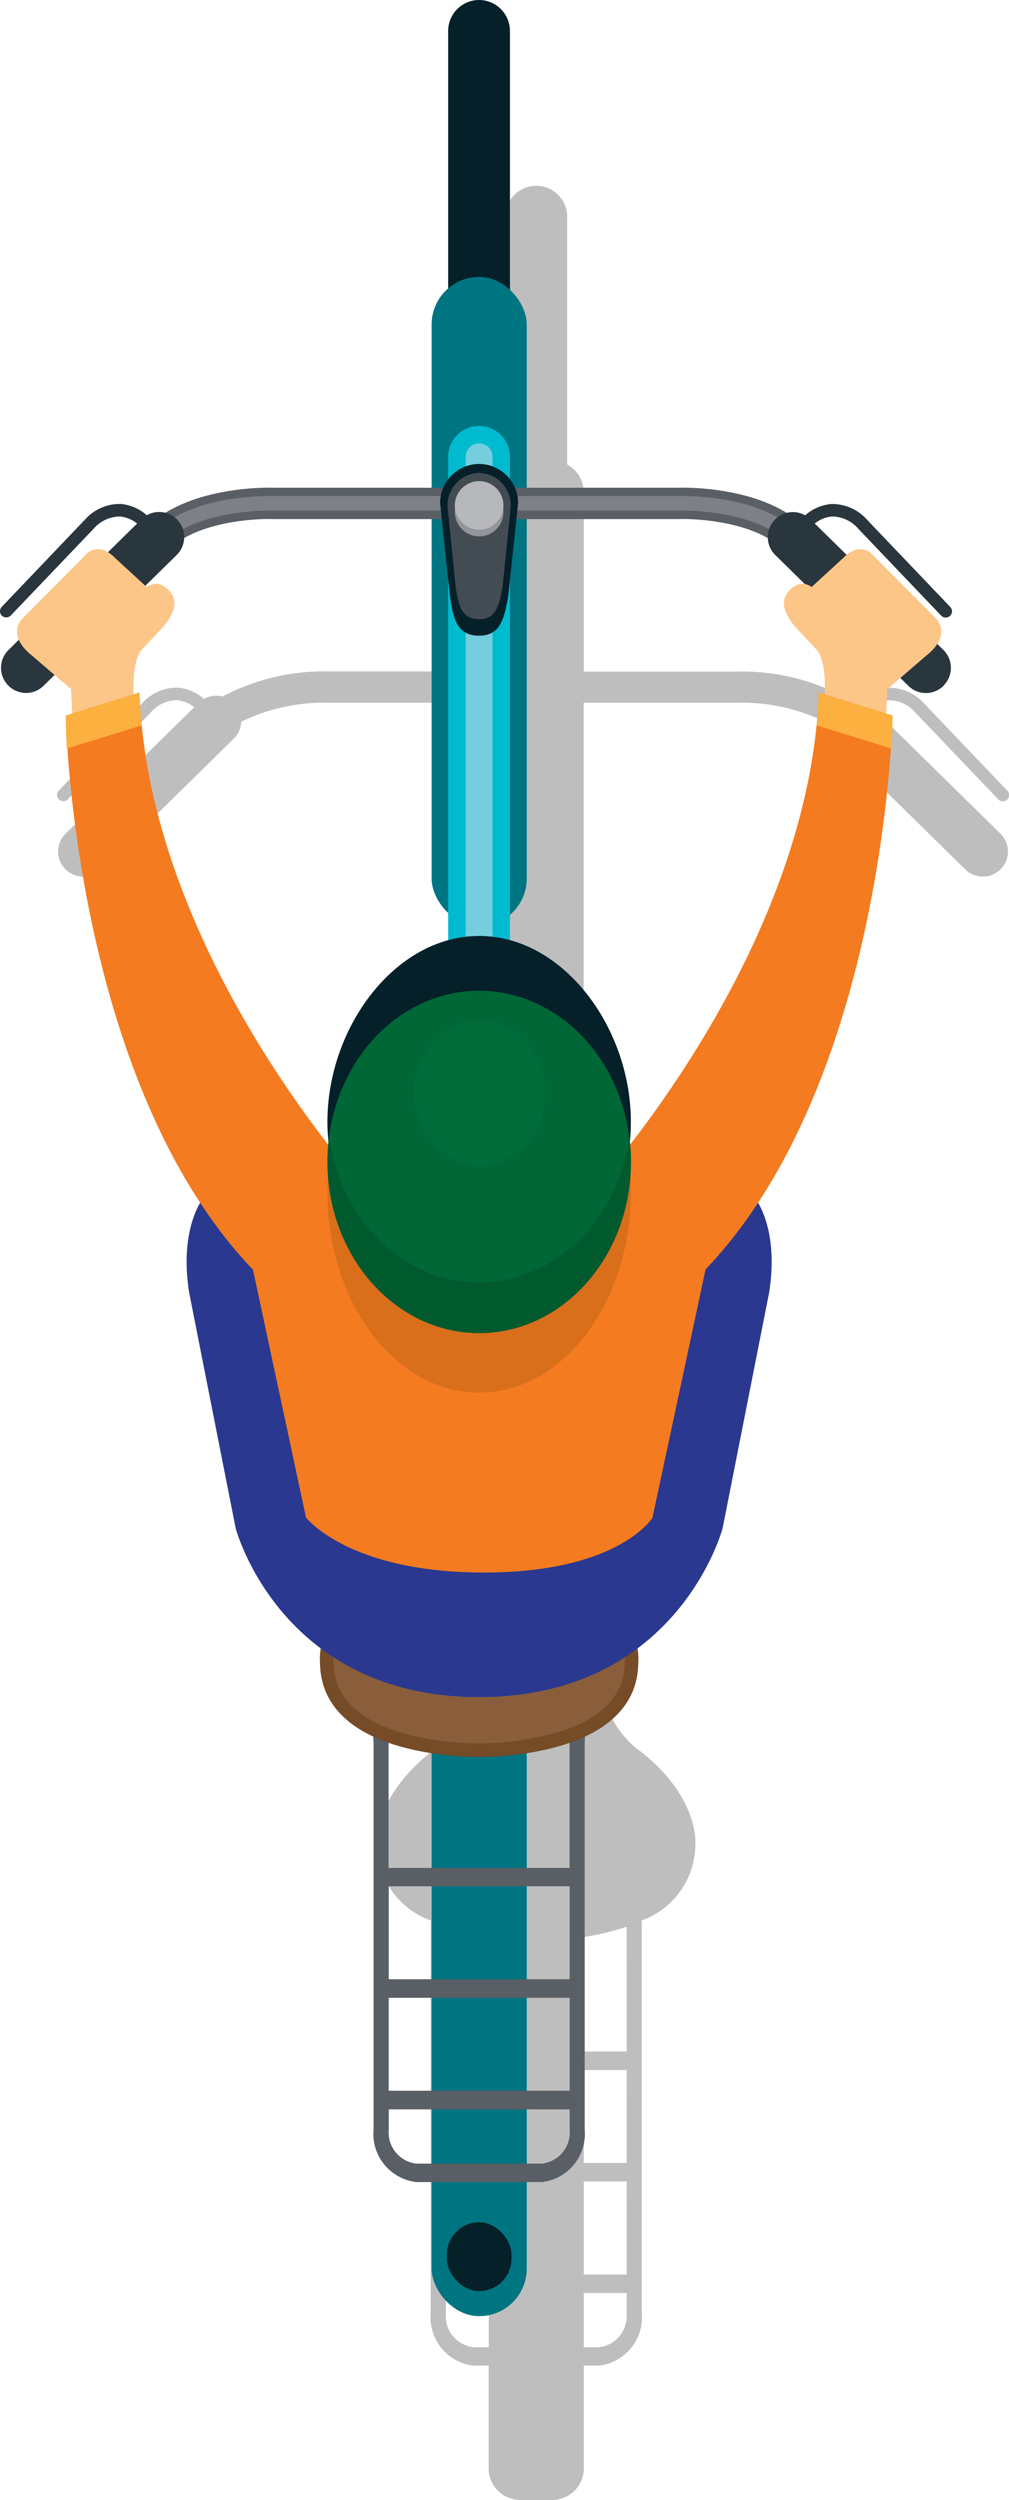 <svg xmlns="http://www.w3.org/2000/svg" xmlns:xlink="http://www.w3.org/1999/xlink" width="55.388" height="137.18" viewBox="0 0 55.388 137.18">
  <defs>
    <linearGradient id="linear-gradient" x1="58.04" y1="-13.139" x2="58.04" y2="-12.492" gradientUnits="objectBoundingBox">
      <stop offset="0" stop-color="#a67959"/>
      <stop offset="0.39" stop-color="#9e7151"/>
      <stop offset="1" stop-color="#8a5d3b"/>
    </linearGradient>
  </defs>
  <g id="Layer_1" transform="translate(-0.001)">
    <g id="グループ_575" data-name="グループ 575" transform="translate(0.001)">
      <path id="パス_437" data-name="パス 437" d="M50.084,45.97a1.752,1.752,0,0,1,.942-.386,1.924,1.924,0,0,1,1.451.678l4.545,4.761a.343.343,0,1,0,.5-.474l-4.55-4.767a2.567,2.567,0,0,0-1.989-.883,2.506,2.506,0,0,0-1.427.62,1.376,1.376,0,0,0-1.018-.135A12.037,12.037,0,0,0,42.58,44.01H34.268V34.167a1.739,1.739,0,0,0-.912-1.521V18.936a1.7,1.7,0,0,0-3.392,0v13.7a1.728,1.728,0,0,0-.912,1.521V44H20.389a12.037,12.037,0,0,0-5.954,1.374,1.38,1.38,0,0,0-1.018.135,2.488,2.488,0,0,0-1.427-.62A2.559,2.559,0,0,0,10,45.777l-4.55,4.767a.337.337,0,0,0,.012.485.343.343,0,0,0,.485-.012l4.545-4.761a1.915,1.915,0,0,1,1.451-.678,1.752,1.752,0,0,1,.942.386L5.825,52.9A1.375,1.375,0,0,0,7.75,54.866l7.305-7.177a1.357,1.357,0,0,0,.409-.93,10.458,10.458,0,0,1,4.884-1.041h8.7V66.336a1.739,1.739,0,0,0,.912,1.521v21.46c-1.889,2.223-1.527,8.171-1.527,8.171,0,4.159-2.421,5.709-2.421,5.709-3.387,2.614-3.094,5.223-3.094,5.223a4.448,4.448,0,0,0,2.96,4.123c-.006.094-.012.187-.012.287v21.249a2.665,2.665,0,0,0,2.351,2.889h.831v5.644a1.732,1.732,0,0,0,1.725,1.725h1.772a1.732,1.732,0,0,0,1.725-1.725v-5.644H35.1a2.662,2.662,0,0,0,2.351-2.889V112.829a2.348,2.348,0,0,0-.012-.287,4.449,4.449,0,0,0,2.954-4.123s.292-2.614-3.094-5.223c0,0-2.421-1.55-2.421-5.709,0,0,.363-5.942-1.527-8.171V67.856a1.728,1.728,0,0,0,.912-1.521V45.718h8.346a10.466,10.466,0,0,1,4.89,1.041,1.383,1.383,0,0,0,.409.93l7.305,7.177A1.375,1.375,0,0,0,57.138,52.9l-7.06-6.937ZM29.051,113.449v6.282H26.694v-6.849A12.859,12.859,0,0,0,29.051,113.449Zm-2.357,12.394v-5.1h2.357v5.1Zm2.357,1.018v5.1H26.694v-5.1Zm-.831,9.1a1.721,1.721,0,0,1-1.521-1.872v-1.105h2.357v2.977h-.831Zm8.4-1.872a1.729,1.729,0,0,1-1.521,1.872h-.831v-2.977h2.357v1.105Zm0-2.123H34.268v-5.1h2.357Zm0-6.118H34.268v-5.1h2.357Zm0-6.118H34.268v-6.282a13.354,13.354,0,0,0,2.357-.567Z" transform="translate(-2.223 -7.156)" fill="#bfbebf"/>
      <g id="グループ_567" data-name="グループ 567">
        <g id="グループ_561" data-name="グループ 561" transform="translate(17.557)">
          <path id="パス_438" data-name="パス 438" d="M43.766,0a1.7,1.7,0,0,0-1.7,1.7V17.243a1.7,1.7,0,1,0,3.392,0V1.7A1.7,1.7,0,0,0,43.766,0Z" transform="translate(-35.022)" fill="#052029"/>
          <rect id="長方形_454" data-name="長方形 454" width="5.223" height="35.626" rx="2.612" transform="translate(6.136 15.195)" fill="#007582"/>
          <rect id="長方形_455" data-name="長方形 455" width="5.223" height="35.626" rx="2.612" transform="translate(6.136 91.471)" fill="#007582"/>
          <rect id="長方形_456" data-name="長方形 456" width="3.55" height="3.778" rx="1.775" transform="translate(6.972 121.944)" fill="#052029"/>
          <g id="グループ_559" data-name="グループ 559" transform="translate(7.048 23.372)">
            <path id="パス_439" data-name="パス 439" d="M43.766,39.96a1.7,1.7,0,0,0-1.7,1.7v68.3a1.7,1.7,0,0,0,3.392,0v-68.3A1.7,1.7,0,0,0,43.766,39.96Z" transform="translate(-42.07 -39.96)" fill="#00bbd0"/>
            <path id="パス_440" data-name="パス 440" d="M44.447,111.366a.738.738,0,0,1-.737-.737V42.337a.737.737,0,0,1,1.474,0v68.3a.738.738,0,0,1-.737.737Z" transform="translate(-42.751 -40.641)" fill="#75cedd"/>
          </g>
          <path id="パス_441" data-name="パス 441" d="M44.3,158.51H37.411A2.662,2.662,0,0,0,35.06,161.4v21.249a2.665,2.665,0,0,0,2.351,2.889H44.3a2.662,2.662,0,0,0,2.351-2.889V161.4A2.665,2.665,0,0,0,44.3,158.51Zm-6.884,1.018H44.3a1.721,1.721,0,0,1,1.521,1.872v6.9H35.885v-6.9a1.729,1.729,0,0,1,1.521-1.872Zm-1.521,14.88v-5.1h9.931v5.1Zm9.931,1.018v5.1H35.891v-5.1Zm-1.521,9.1H37.417a1.721,1.721,0,0,1-1.521-1.872v-1.105h9.931v1.105a1.729,1.729,0,0,1-1.521,1.872Z" transform="translate(-32.112 -65.799)" fill="#595f65"/>
          <g id="グループ_560" data-name="グループ 560" transform="translate(0 71.257)">
            <path id="パス_442" data-name="パス 442" d="M44.408,136.534s-2.421-1.55-2.421-5.709c0,0,.55-9-3.223-9s-3.223,9-3.223,9c0,4.159-2.421,5.709-2.421,5.709-3.387,2.614-3.094,5.223-3.094,5.223,0,5.416,8.738,5.223,8.738,5.223s8.738.193,8.738-5.223C47.5,141.757,47.794,139.143,44.408,136.534Z" transform="translate(-30.019 -121.83)" fill="#754c27"/>
            <path id="パス_443" data-name="パス 443" d="M39.181,146.765c-.807,0-7.884-.129-7.884-4.48V142.2c-.012-.082-.164-2.252,2.79-4.539.333-.228,2.726-2.018,2.726-6.311-.1-1.667-.035-6.223,1.427-7.773a1.4,1.4,0,0,1,2.106,0c1.462,1.55,1.527,6.1,1.427,7.726,0,4.334,2.392,6.13,2.726,6.358,2.954,2.287,2.8,4.515,2.79,4.539v.082c0,1.766-1.158,3.047-3.427,3.8a15.621,15.621,0,0,1-4.457.678Z" transform="translate(-30.548 -122.357)" fill="#8a5d3b"/>
            <path id="パス_444" data-name="パス 444" d="M39.714,146.547c-.292,0-7.136-.041-7.136-3.732v-.123c-.012-.094-.1-1.9,2.5-3.907.474-.322,3.018-2.3,3.018-6.9-.14-2.357.152-6.118,1.222-7.258a.65.65,0,0,1,1.018,0c1.076,1.141,1.363,4.884,1.228,7.171,0,4.691,2.538,6.668,3.047,7.019,2.533,1.959,2.474,3.8,2.468,3.872v.088c-.006,1.474-.959,2.486-2.919,3.135a14.769,14.769,0,0,1-4.223.638h-.222Z" transform="translate(-31.08 -122.889)" fill="url(#linear-gradient)"/>
          </g>
        </g>
        <g id="グループ_566" data-name="グループ 566" transform="translate(0 25.46)">
          <g id="グループ_563" data-name="グループ 563" transform="translate(0 1.3)">
            <g id="グループ_562" data-name="グループ 562" transform="translate(0.83)">
              <path id="パス_445" data-name="パス 445" d="M44.7,47.839c-2.375-2.234-6.732-2.088-6.884-2.082H15.621c-.152-.006-4.51-.152-6.884,2.082L1.42,55.028l1.2,1.228L9.93,49.079c1.527-1.439,4.6-1.644,5.656-1.6H37.847c1.053-.041,4.129.164,5.656,1.6l7.305,7.177,1.2-1.228L44.7,47.839Z" transform="translate(-1.42 -45.753)" fill="#595f65"/>
              <path id="パス_446" data-name="パス 446" d="M2.54,55.36l6.984-6.867c1.924-1.813,5.3-1.954,6.3-1.954H38.54c.988,0,4.369.14,6.305,1.959l6.978,6.861-.556.567L44.3,49.073c-1.8-1.69-5.322-1.737-5.714-1.737H15.788c-.4,0-3.919.047-5.709,1.731L3.1,55.927Z" transform="translate(-1.885 -46.08)" fill="#7d8086"/>
            </g>
            <path id="パス_447" data-name="パス 447" d="M81.717,57.241a1.377,1.377,0,0,0-.018-1.948l-7.06-6.937a1.752,1.752,0,0,1,.942-.386,1.924,1.924,0,0,1,1.451.678l4.545,4.761a.343.343,0,0,0,.5-.474l-4.55-4.767a2.567,2.567,0,0,0-1.989-.883,2.506,2.506,0,0,0-1.427.62,1.376,1.376,0,0,0-1.638,2.182l7.305,7.177a1.37,1.37,0,0,0,1.942-.018Z" transform="translate(-29.913 -46.388)" fill="#29363d"/>
            <path id="パス_448" data-name="パス 448" d="M.451,57.237A1.377,1.377,0,0,1,.468,55.29l7.06-6.937a1.752,1.752,0,0,0-.942-.386,1.924,1.924,0,0,0-1.451.678L.591,53.4a.348.348,0,0,1-.485.012.348.348,0,0,1-.012-.485l4.55-4.767a2.567,2.567,0,0,1,1.989-.883,2.506,2.506,0,0,1,1.427.62A1.376,1.376,0,0,1,9.7,50.078L2.393,57.255a1.37,1.37,0,0,1-1.942-.018Z" transform="translate(-0.001 -46.384)" fill="#29363d"/>
          </g>
          <g id="グループ_565" data-name="グループ 565" transform="translate(24.161)">
            <path id="パス_449" data-name="パス 449" d="M43.451,52.953h0c-1.176,0-1.415-.86-1.6-2.141l-.544-5.141a2.145,2.145,0,0,1,2.141-2.141h0a2.145,2.145,0,0,1,2.141,2.141l-.544,5.141C44.831,51.982,44.632,52.953,43.451,52.953Z" transform="translate(-41.31 -43.53)" fill="#052029"/>
            <path id="パス_450" data-name="パス 450" d="M43.737,52.4h0c-.953,0-1.146-.731-1.293-1.825L42,46.2a1.784,1.784,0,0,1,1.737-1.825h0A1.788,1.788,0,0,1,45.474,46.2L45.03,50.58c-.175.994-.339,1.825-1.293,1.825Z" transform="translate(-41.596 -43.883)" fill="#444c53"/>
            <g id="グループ_564" data-name="グループ 564" transform="translate(0.807 0.942)">
              <circle id="楕円形_10" data-name="楕円形 10" cx="1.334" cy="1.334" r="1.334" transform="translate(0 0.363)" fill="#93959a"/>
              <circle id="楕円形_11" data-name="楕円形 11" cx="1.334" cy="1.334" r="1.334" fill="#b7b8bb"/>
            </g>
          </g>
        </g>
      </g>
      <g id="グループ_574" data-name="グループ 574" transform="translate(0.931 30.133)">
        <path id="パス_451" data-name="パス 451" d="M33.574,138.808c10.926,0,13.365-9.265,13.365-9.265l2.55-12.914c.532-3.281-.485-5.691-2.041-6.264a6.519,6.519,0,0,0-3.96,0H23.66a6.519,6.519,0,0,0-3.96,0c-1.556.573-2.574,2.983-2.041,6.264l2.55,12.914S22.648,138.808,33.574,138.808Z" transform="translate(-8.203 -75.815)" fill="#2a3890"/>
        <g id="グループ_572" data-name="グループ 572">
          <path id="パス_452" data-name="パス 452" d="M45.673,127.708l2.913-13.61c0-5.071-5.592-7.048-12.423-7.048S23.74,109.027,23.74,114.1l2.913,13.61s2.316,3.018,9.762,3.018,9.265-3.018,9.265-3.018Z" transform="translate(-10.786 -74.57)" fill="#f47b1f"/>
          <g id="グループ_569" data-name="グループ 569">
            <path id="パス_453" data-name="パス 453" d="M4.679,61.585,4.557,59.2,2.4,57.345s-1.322-.953-.579-1.948L5.463,51.73s.632-.614,1.491.252L8.715,53.6s.643-.561,1.328.31S9.4,56.017,9.4,56.017l-.93.994s-.661.456-.433,3.147L4.685,61.585Z" transform="translate(-1.593 -51.519)" fill="#fdc689"/>
            <g id="グループ_568" data-name="グループ 568" transform="translate(2.677 7.873)">
              <path id="パス_454" data-name="パス 454" d="M23.056,92.762S10.75,79.667,10.217,64.98L6.17,66.238s.4,22.512,12.177,32.175l4.708-5.65Z" transform="translate(-6.17 -64.98)" fill="#f47b1f"/>
              <path id="パス_455" data-name="パス 455" d="M10.217,64.98,6.17,66.238s0,.667.058,1.813l4.106-1.269c-.053-.591-.094-1.193-.111-1.8Z" transform="translate(-6.17 -64.98)" fill="#fbb03f"/>
            </g>
          </g>
          <g id="グループ_571" data-name="グループ 571" transform="translate(31.179)">
            <path id="パス_456" data-name="パス 456" d="M79.129,61.585l.123-2.381,2.158-1.86s1.328-.953.579-1.948L78.345,51.73s-.632-.614-1.491.252L75.093,53.6s-.643-.561-1.322.31.643,2.111.643,2.111l.93.994s.661.456.433,3.147l3.351,1.427Z" transform="translate(-62.652 -51.519)" fill="#fdc689"/>
            <g id="グループ_570" data-name="グループ 570" transform="translate(0 7.873)">
              <path id="パス_457" data-name="パス 457" d="M54.9,92.762s12.306-13.1,12.838-27.782l4.047,1.258s-.4,22.512-12.177,32.175L54.9,92.762Z" transform="translate(-54.9 -64.98)" fill="#f47b1f"/>
              <path id="パス_458" data-name="パス 458" d="M76.767,64.98l4.047,1.258s0,.667-.058,1.813L76.65,66.781c.053-.591.094-1.193.111-1.8Z" transform="translate(-63.929 -64.98)" fill="#fbb03f"/>
            </g>
          </g>
          <path id="パス_459" data-name="パス 459" d="M47.388,107.142c0,6.089-3.726,11.025-8.329,11.025s-8.329-4.936-8.329-11.025,3.726-6.562,8.329-6.562S47.388,101.054,47.388,107.142Z" transform="translate(-13.688 -71.885)" fill="#d96e1b"/>
        </g>
        <g id="グループ_573" data-name="グループ 573" transform="translate(17.042 21.226)">
          <path id="パス_460" data-name="パス 460" d="M47.388,98.01c0,5.188-3.726,9.393-8.329,9.393S30.73,103.2,30.73,98.01s3.726-10.2,8.329-10.2S47.388,92.823,47.388,98.01Z" transform="translate(-30.73 -87.81)" fill="#052029"/>
          <ellipse id="楕円形_12" data-name="楕円形 12" cx="8.329" cy="9.393" rx="8.329" ry="9.393" transform="translate(0 3.006)" fill="#006737"/>
          <path id="パス_461" data-name="パス 461" d="M46.022,99.643a3.843,3.843,0,0,1-3.591,4.053,4.083,4.083,0,0,1,0-8.107A3.843,3.843,0,0,1,46.022,99.643Z" transform="translate(-34.097 -91.04)" fill="#006c3a"/>
          <path id="パス_462" data-name="パス 462" d="M39.063,114.637c-4.182,0-7.639-3.474-8.235-8.007a10.914,10.914,0,0,0-.088,1.392c0,5.188,3.726,9.393,8.329,9.393s8.329-4.205,8.329-9.393a9.937,9.937,0,0,0-.094-1.392c-.6,4.527-4.053,8.007-8.235,8.007Z" transform="translate(-30.734 -95.622)" fill="#005a2e"/>
        </g>
      </g>
    </g>
  </g>
</svg>
